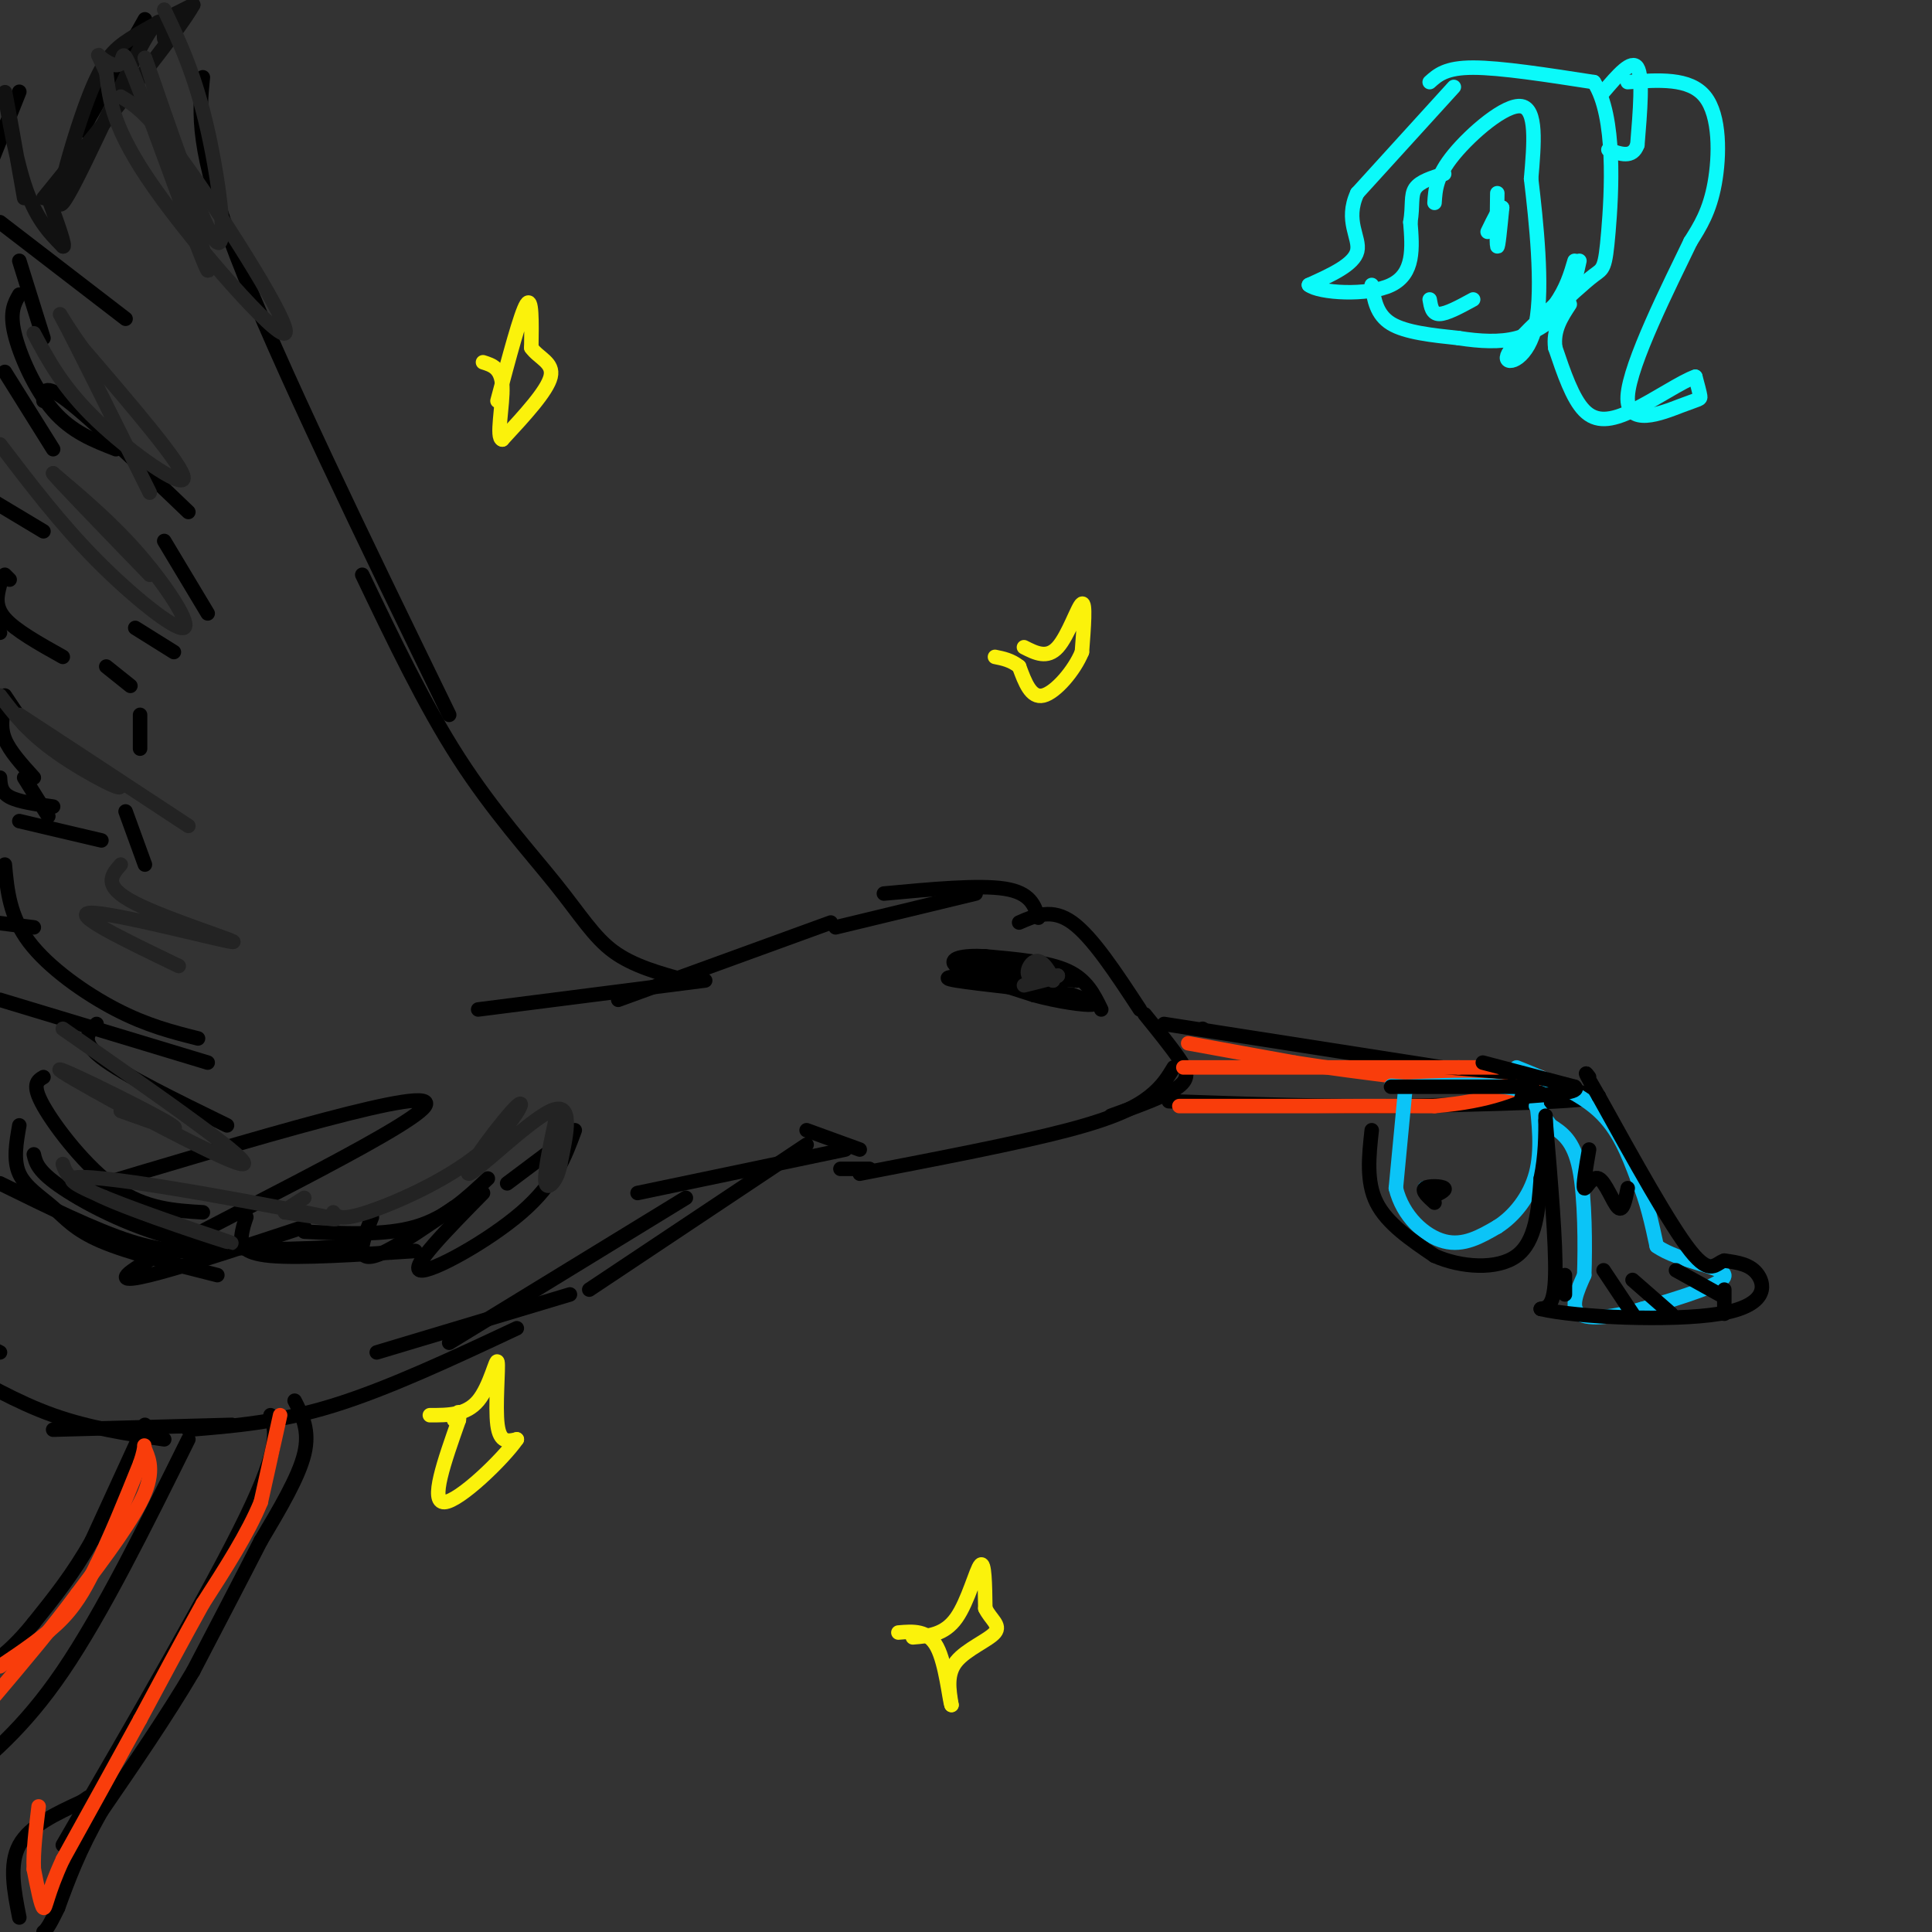 <svg viewBox='0 0 400 400' version='1.1' xmlns='http://www.w3.org/2000/svg' xmlns:xlink='http://www.w3.org/1999/xlink'><rect x="0" y="0" width="400" height="400" fill="#333333" stroke="none"/><g fill='none' stroke='#000000' stroke-width='3' stroke-linecap='round' stroke-linejoin='round'><path d='M173,192c0.000,0.000 29.000,-7.000 29,-7'/><path d='M183,185c9.833,-0.917 19.667,-1.833 25,-1c5.333,0.833 6.167,3.417 7,6'/><path d='M211,191c3.417,-1.500 6.833,-3.000 11,0c4.167,3.000 9.083,10.500 14,18'/><path d='M249,213c0.000,0.000 0.100,0.100 0.1,0.1'/><path d='M237,210c2.644,3.267 5.289,6.533 7,9c1.711,2.467 2.489,4.133 0,6c-2.489,1.867 -8.244,3.933 -14,6'/><path d='M243,221c-1.178,1.956 -2.356,3.911 -5,6c-2.644,2.089 -6.756,4.311 -17,7c-10.244,2.689 -26.622,5.844 -43,9'/><path d='M180,242c0.000,0.000 -6.000,0.000 -6,0'/><path d='M178,238c0.000,0.000 -11.000,-4.000 -11,-4'/><path d='M241,212c0.000,0.000 64.000,10.000 64,10'/><path d='M305,222c15.000,2.500 20.500,3.750 26,5'/><path d='M331,227c-2.500,1.167 -21.750,1.583 -41,2'/><path d='M290,229c-14.833,0.167 -31.417,-0.417 -48,-1'/><path d='M172,191c0.000,0.000 -44.000,16.000 -44,16'/><path d='M146,203c0.000,0.000 -47.000,6.000 -47,6'/><path d='M175,238c0.000,0.000 -43.000,9.000 -43,9'/><path d='M167,237c0.000,0.000 -45.000,30.000 -45,30'/><path d='M142,248c0.000,0.000 -49.000,30.000 -49,30'/><path d='M118,268c0.000,0.000 -40.000,12.000 -40,12'/><path d='M142,203c-5.458,-1.500 -10.917,-3.000 -15,-6c-4.083,-3.000 -6.792,-7.500 -12,-14c-5.208,-6.500 -12.917,-15.000 -20,-26c-7.083,-11.000 -13.542,-24.500 -20,-38'/><path d='M93,148c-17.750,-36.500 -35.500,-73.000 -44,-95c-8.500,-22.000 -7.750,-29.500 -7,-37'/><path d='M30,4c0.000,0.000 -13.000,23.000 -13,23'/><path d='M4,19c0.000,0.000 -6.000,15.000 -6,15'/><path d='M0,46c0.000,0.000 26.000,20.000 26,20'/><path d='M4,61c-1.022,1.778 -2.044,3.556 -1,8c1.044,4.444 4.156,11.556 8,16c3.844,4.444 8.422,6.222 13,8'/><path d='M1,119c0.000,0.000 1.000,1.000 1,1'/><path d='M-1,128c0.000,0.000 1.000,3.000 1,3'/><path d='M1,144c0.000,0.000 4.000,6.000 4,6'/><path d='M1,146c-0.500,2.250 -1.000,4.500 0,7c1.000,2.500 3.500,5.250 6,8'/><path d='M5,161c0.000,0.000 5.000,8.000 5,8'/><path d='M0,161c0.083,1.500 0.167,3.000 2,4c1.833,1.000 5.417,1.500 9,2'/><path d='M0,121c-0.583,2.250 -1.167,4.500 1,7c2.167,2.500 7.083,5.250 12,8'/><path d='M-1,104c0.000,0.000 10.000,6.000 10,6'/><path d='M1,77c0.000,0.000 10.000,16.000 10,16'/><path d='M4,54c0.000,0.000 5.000,16.000 5,16'/><path d='M4,170c0.000,0.000 17.000,4.000 17,4'/><path d='M-1,191c0.000,0.000 8.000,1.000 8,1'/><path d='M1,179c0.489,5.333 0.978,10.667 5,16c4.022,5.333 11.578,10.667 18,14c6.422,3.333 11.711,4.667 17,6'/><path d='M0,207c0.000,0.000 43.000,13.000 43,13'/><path d='M20,212c-1.750,1.750 -3.500,3.500 1,7c4.500,3.500 15.250,8.750 26,14'/><path d='M9,223c-1.267,0.756 -2.533,1.511 0,6c2.533,4.489 8.867,12.711 15,17c6.133,4.289 12.067,4.644 18,5'/><path d='M4,233c-0.637,3.601 -1.274,7.202 0,10c1.274,2.798 4.458,4.792 7,7c2.542,2.208 4.440,4.631 10,7c5.560,2.369 14.780,4.685 24,7'/><path d='M0,245c9.833,4.833 19.667,9.667 27,12c7.333,2.333 12.167,2.167 17,2'/><path d='M7,239c0.400,1.756 0.800,3.511 6,7c5.200,3.489 15.200,8.711 26,11c10.800,2.289 22.400,1.644 34,1'/><path d='M51,252c-0.422,1.222 -0.844,2.444 -1,4c-0.156,1.556 -0.044,3.444 6,4c6.044,0.556 18.022,-0.222 30,-1'/><path d='M77,252c-1.089,2.756 -2.178,5.511 -2,7c0.178,1.489 1.622,1.711 5,0c3.378,-1.711 8.689,-5.356 14,-9'/><path d='M107,275c-13.333,6.250 -26.667,12.500 -38,16c-11.333,3.500 -20.667,4.250 -30,5'/><path d='M48,295c0.000,0.000 -37.000,1.000 -37,1'/><path d='M34,298c-7.750,-1.167 -15.500,-2.333 -23,-5c-7.500,-2.667 -14.750,-6.833 -22,-11'/><path d='M0,280c0.000,0.000 -8.000,-4.000 -8,-4'/><path d='M56,293c1.083,3.083 2.167,6.167 -5,21c-7.167,14.833 -22.583,41.417 -38,68'/><path d='M61,290c1.583,3.083 3.167,6.167 2,11c-1.167,4.833 -5.083,11.417 -9,18'/><path d='M54,319c-3.833,7.500 -8.917,17.250 -14,27'/><path d='M40,346c-5.500,9.333 -12.250,19.167 -19,29'/><path d='M21,375c-4.667,8.167 -6.833,14.083 -9,20'/><path d='M12,395c-2.000,4.167 -2.500,4.583 -3,5'/><path d='M4,397c-1.083,-5.500 -2.167,-11.000 0,-15c2.167,-4.000 7.583,-6.500 13,-9'/><path d='M17,373c2.167,-1.500 1.083,-0.750 0,0'/><path d='M39,298c-8.917,18.000 -17.833,36.000 -26,48c-8.167,12.000 -15.583,18.000 -23,24'/><path d='M30,295c0.000,0.000 -11.000,24.000 -11,24'/><path d='M19,319c-3.833,6.833 -7.917,11.917 -12,17'/><path d='M7,336c-3.333,4.167 -5.667,6.083 -8,8'/><path d='M228,209c-1.500,-3.083 -3.000,-6.167 -7,-8c-4.000,-1.833 -10.500,-2.417 -17,-3'/><path d='M204,198c-4.689,-0.289 -7.911,0.489 -6,2c1.911,1.511 8.956,3.756 16,6'/><path d='M214,206c5.333,1.467 10.667,2.133 12,2c1.333,-0.133 -1.333,-1.067 -4,-2'/><path d='M222,206c-6.178,-0.933 -19.622,-2.267 -24,-3c-4.378,-0.733 0.311,-0.867 5,-1'/><path d='M203,202c4.167,0.000 12.083,0.500 20,1'/><path d='M223,203c-1.422,-0.511 -14.978,-2.289 -19,-3c-4.022,-0.711 1.489,-0.356 7,0'/><path d='M211,200c2.244,0.000 4.356,0.000 3,0c-1.356,0.000 -6.178,0.000 -11,0'/><path d='M203,200c-2.167,-0.167 -2.083,-0.583 -2,-1'/><path d='M63,255c8.333,0.417 16.667,0.833 23,-1c6.333,-1.833 10.667,-5.917 15,-10'/><path d='M100,247c-7.578,7.711 -15.156,15.422 -13,16c2.156,0.578 14.044,-5.978 21,-12c6.956,-6.022 8.978,-11.511 11,-17'/><path d='M113,239c0.000,0.000 -8.000,6.000 -8,6'/><path d='M63,254c-22.533,7.444 -45.067,14.889 -34,8c11.067,-6.889 55.733,-28.111 59,-33c3.267,-4.889 -34.867,6.556 -73,18'/><path d='M9,83c0.000,-1.917 0.000,-3.833 5,0c5.000,3.833 15.000,13.417 25,23'/><path d='M34,112c0.000,0.000 9.000,15.000 9,15'/><path d='M28,130c0.000,0.000 8.000,5.000 8,5'/><path d='M22,138c0.000,0.000 5.000,4.000 5,4'/><path d='M29,148c0.000,0.000 0.000,7.000 0,7'/><path d='M26,168c0.000,0.000 4.000,11.000 4,11'/></g>
<g fill='none' stroke='#F93D0B' stroke-width='3' stroke-linecap='round' stroke-linejoin='round'><path d='M246,216c0.000,0.000 22.000,4.000 22,4'/><path d='M268,220c7.333,1.167 14.667,2.083 22,3'/><path d='M290,223c7.333,0.833 14.667,1.417 22,2'/><path d='M312,225c4.000,0.333 3.000,0.167 2,0'/></g>
<g fill='none' stroke='#111111' stroke-width='3' stroke-linecap='round' stroke-linejoin='round'><path d='M34,8c-0.201,-3.322 -0.402,-6.644 -5,2c-4.598,8.644 -13.593,29.255 -16,32c-2.407,2.745 1.775,-12.376 5,-21c3.225,-8.624 5.493,-10.750 9,-13c3.507,-2.250 8.254,-4.625 13,-7'/><path d='M40,1c-3.000,5.500 -17.000,22.750 -31,40'/><path d='M5,41c-1.956,-11.111 -3.911,-22.222 -4,-22c-0.089,0.222 1.689,11.778 4,19c2.311,7.222 5.156,10.111 8,13'/><path d='M13,51c0.833,0.500 -1.083,-4.750 -3,-10'/></g>
<g fill='none' stroke='#232323' stroke-width='3' stroke-linecap='round' stroke-linejoin='round'><path d='M7,69c3.022,5.667 6.044,11.333 13,18c6.956,6.667 17.844,14.333 18,12c0.156,-2.333 -10.422,-14.667 -21,-27'/><path d='M17,72c-4.689,-6.600 -5.911,-9.600 -3,-4c2.911,5.600 9.956,19.800 17,34'/><path d='M0,92c6.256,8.214 12.512,16.429 20,24c7.488,7.571 16.208,14.500 18,14c1.792,-0.500 -3.345,-8.429 -9,-15c-5.655,-6.571 -11.827,-11.786 -18,-17'/><path d='M11,98c0.333,0.667 10.167,10.833 20,21'/><path d='M0,144c2.911,3.839 5.821,7.679 12,12c6.179,4.321 15.625,9.125 12,6c-3.625,-3.125 -20.321,-14.179 -20,-14c0.321,0.179 17.661,11.589 35,23'/><path d='M25,179c-1.964,2.232 -3.929,4.464 3,8c6.929,3.536 22.750,8.375 20,8c-2.750,-0.375 -24.071,-5.964 -29,-6c-4.929,-0.036 6.536,5.482 18,11'/><path d='M13,213c20.500,14.292 41.000,28.583 37,28c-4.000,-0.583 -32.500,-16.042 -37,-19c-4.500,-2.958 15.000,6.583 21,10c6.000,3.417 -1.500,0.708 -9,-2'/><path d='M13,241c0.686,2.026 1.372,4.051 11,8c9.628,3.949 28.199,9.821 23,8c-5.199,-1.821 -34.169,-11.337 -32,-13c2.169,-1.663 35.477,4.525 48,7c12.523,2.475 4.262,1.238 -4,0'/><path d='M59,251c0.000,-0.500 2.000,-1.750 4,-3'/><path d='M69,251c0.713,0.909 1.426,1.819 7,0c5.574,-1.819 16.007,-6.366 23,-12c6.993,-5.634 10.544,-12.356 8,-10c-2.544,2.356 -11.185,13.788 -10,14c1.185,0.212 12.196,-10.797 17,-13c4.804,-2.203 3.402,4.398 2,11'/><path d='M116,241c-0.444,3.178 -2.556,5.622 -3,4c-0.444,-1.622 0.778,-7.311 2,-13'/><path d='M215,200c0.000,0.000 3.000,3.000 3,3'/><path d='M218,203c-0.024,-0.619 -1.583,-3.667 -3,-4c-1.417,-0.333 -2.690,2.048 -2,3c0.690,0.952 3.345,0.476 6,0'/><path d='M219,202c-0.167,0.333 -3.583,1.167 -7,2'/><path d='M25,20c2.911,1.744 5.821,3.488 14,15c8.179,11.512 21.625,32.792 20,34c-1.625,1.208 -18.321,-17.655 -27,-30c-8.679,-12.345 -9.339,-18.173 -10,-24'/><path d='M22,15c-2.022,-4.551 -2.078,-3.929 -1,-3c1.078,0.929 3.289,2.167 4,1c0.711,-1.167 -0.078,-4.737 4,6c4.078,10.737 13.022,35.782 14,37c0.978,1.218 -6.011,-21.391 -13,-44'/><path d='M30,12c1.107,2.571 10.375,31.000 14,37c3.625,6.000 1.607,-10.429 -1,-22c-2.607,-11.571 -5.804,-18.286 -9,-25'/></g>
<g fill='none' stroke='#F93D0B' stroke-width='3' stroke-linecap='round' stroke-linejoin='round'><path d='M58,293c0.000,0.000 -4.000,18.000 -4,18'/><path d='M54,311c-2.667,6.500 -7.333,13.750 -12,21'/><path d='M42,332c-4.167,7.500 -8.583,15.750 -13,24'/><path d='M29,356c-4.833,8.833 -10.417,18.917 -16,29'/><path d='M13,385c-3.289,7.089 -3.511,10.311 -4,10c-0.489,-0.311 -1.244,-4.156 -2,-8'/><path d='M7,387c-0.167,-3.500 0.417,-8.250 1,-13'/><path d='M0,345c4.833,-3.250 9.667,-6.500 13,-10c3.333,-3.500 5.167,-7.250 7,-11'/><path d='M20,324c2.667,-5.333 5.833,-13.167 9,-21'/><path d='M29,303c1.452,-4.214 0.583,-4.250 1,-3c0.417,1.250 2.119,3.786 0,9c-2.119,5.214 -8.060,13.107 -14,21'/><path d='M16,330c-5.167,7.000 -11.083,14.000 -17,21'/><path d='M245,221c0.000,0.000 57.000,0.000 57,0'/><path d='M302,221c10.500,0.000 8.250,0.000 6,0'/><path d='M251,229c-5.333,0.000 -10.667,0.000 -3,0c7.667,0.000 28.333,0.000 49,0'/><path d='M297,229c11.833,-1.000 16.917,-3.500 22,-6'/></g>
<g fill='none' stroke='#0BC4F7' stroke-width='3' stroke-linecap='round' stroke-linejoin='round'><path d='M291,225c0.000,0.000 -2.000,21.000 -2,21'/><path d='M289,246c1.422,5.844 5.978,9.956 10,11c4.022,1.044 7.511,-0.978 11,-3'/><path d='M310,254c3.489,-2.200 6.711,-6.200 8,-11c1.289,-4.800 0.644,-10.400 0,-16'/><path d='M318,227c-4.500,-3.000 -15.750,-2.500 -27,-2'/><path d='M291,225c-4.667,-0.333 -2.833,-0.167 -1,0'/><path d='M295,246c0.000,0.000 0.100,0.100 0.1,0.1'/><path d='M295,246c0.000,0.000 0.100,0.100 0.1,0.1'/><path d='M314,221c6.417,2.583 12.833,5.167 17,9c4.167,3.833 6.083,8.917 8,14'/><path d='M339,244c2.000,4.667 3.000,9.333 4,14'/><path d='M343,258c4.489,3.200 13.711,4.200 14,6c0.289,1.800 -8.356,4.400 -17,7'/><path d='M340,271c-5.578,1.667 -11.022,2.333 -13,1c-1.978,-1.333 -0.489,-4.667 1,-8'/><path d='M328,264c0.200,-5.733 0.200,-16.067 -1,-22c-1.200,-5.933 -3.600,-7.467 -6,-9'/><path d='M321,233c-1.500,-2.167 -2.250,-3.083 -3,-4'/></g>
<g fill='none' stroke='#000000' stroke-width='3' stroke-linecap='round' stroke-linejoin='round'><path d='M307,220c0.000,0.000 19.000,5.000 19,5'/><path d='M326,225c1.500,1.167 -4.250,1.583 -10,2'/><path d='M316,227c-1.667,0.333 -0.833,0.167 0,0'/><path d='M288,225c0.000,0.000 26.000,0.000 26,0'/><path d='M314,225c4.667,0.000 3.333,0.000 2,0'/><path d='M284,234c-0.583,5.333 -1.167,10.667 1,15c2.167,4.333 7.083,7.667 12,11'/><path d='M297,260c5.422,2.422 12.978,2.978 17,0c4.022,-2.978 4.511,-9.489 5,-16'/><path d='M319,244c1.000,-4.833 1.000,-8.917 1,-13'/><path d='M320,232c1.083,12.750 2.167,25.500 2,32c-0.167,6.500 -1.583,6.750 -3,7'/><path d='M319,271c7.345,1.750 27.208,2.625 37,1c9.792,-1.625 9.512,-5.750 8,-8c-1.512,-2.250 -4.256,-2.625 -7,-3'/><path d='M357,261c-1.800,0.511 -2.800,3.289 -7,-2c-4.200,-5.289 -11.600,-18.644 -19,-32'/><path d='M331,227c-3.500,-6.000 -2.750,-5.000 -2,-4'/><path d='M297,249c-1.356,-1.222 -2.711,-2.444 -2,-3c0.711,-0.556 3.489,-0.444 4,0c0.511,0.444 -1.244,1.222 -3,2'/><path d='M329,238c-0.655,3.810 -1.310,7.619 -1,8c0.310,0.381 1.583,-2.667 3,-2c1.417,0.667 2.976,5.048 4,6c1.024,0.952 1.512,-1.524 2,-4'/><path d='M324,264c0.000,0.000 0.000,4.000 0,4'/><path d='M332,263c0.000,0.000 6.000,9.000 6,9'/><path d='M338,265c0.000,0.000 8.000,7.000 8,7'/><path d='M347,263c0.000,0.000 9.000,5.000 9,5'/><path d='M357,267c0.000,0.000 0.000,5.000 0,5'/></g>
<g fill='none' stroke='#0BFAFA' stroke-width='3' stroke-linecap='round' stroke-linejoin='round'><path d='M301,18c0.000,0.000 -20.000,22.000 -20,22'/><path d='M281,40c-2.667,5.778 0.667,9.222 0,12c-0.667,2.778 -5.333,4.889 -10,7'/><path d='M271,59c2.044,1.667 12.156,2.333 17,0c4.844,-2.333 4.422,-7.667 4,-13'/><path d='M292,46c0.578,-3.444 0.022,-5.556 1,-7c0.978,-1.444 3.489,-2.222 6,-3'/><path d='M284,59c0.500,3.083 1.000,6.167 4,8c3.000,1.833 8.500,2.417 14,3'/><path d='M302,70c4.444,0.689 8.556,0.911 12,0c3.444,-0.911 6.222,-2.956 9,-5'/><path d='M323,65c2.167,-2.667 3.083,-6.833 4,-11'/><path d='M297,42c0.178,-2.778 0.356,-5.556 4,-10c3.644,-4.444 10.756,-10.556 14,-10c3.244,0.556 2.622,7.778 2,15'/><path d='M317,37c1.012,8.560 2.542,22.458 1,30c-1.542,7.542 -6.155,8.726 -6,7c0.155,-1.726 5.077,-6.363 10,-11'/><path d='M322,63c2.333,-3.333 3.167,-6.167 4,-9'/><path d='M310,40c-0.083,5.250 -0.167,10.500 0,11c0.167,0.500 0.583,-3.750 1,-8'/><path d='M311,43c-0.333,-0.500 -1.667,2.250 -3,5'/><path d='M296,62c0.250,1.500 0.500,3.000 2,3c1.500,0.000 4.250,-1.500 7,-3'/><path d='M296,17c1.667,-1.500 3.333,-3.000 9,-3c5.667,0.000 15.333,1.500 25,3'/><path d='M330,17c4.619,7.036 3.667,23.125 3,31c-0.667,7.875 -1.048,7.536 -3,9c-1.952,1.464 -5.476,4.732 -9,8'/><path d='M332,19c2.917,-3.417 5.833,-6.833 7,-5c1.167,1.833 0.583,8.917 0,16'/><path d='M339,30c-1.000,2.833 -3.500,1.917 -6,1'/><path d='M337,17c6.422,-0.467 12.844,-0.933 16,3c3.156,3.933 3.044,12.267 2,18c-1.044,5.733 -3.022,8.867 -5,12'/><path d='M350,50c-4.317,8.963 -12.611,25.372 -13,32c-0.389,6.628 7.126,3.477 11,2c3.874,-1.477 4.107,-1.279 4,-2c-0.107,-0.721 -0.553,-2.360 -1,-4'/><path d='M351,78c-2.571,0.810 -8.500,4.833 -13,7c-4.500,2.167 -7.571,2.476 -10,0c-2.429,-2.476 -4.214,-7.738 -6,-13'/><path d='M322,72c-0.500,-3.667 1.250,-6.333 3,-9'/></g>
<g fill='none' stroke='#FBF20B' stroke-width='3' stroke-linecap='round' stroke-linejoin='round'><path d='M212,134c2.400,1.222 4.800,2.444 7,0c2.200,-2.444 4.200,-8.556 5,-9c0.800,-0.444 0.400,4.778 0,10'/><path d='M224,135c-1.556,3.822 -5.444,8.378 -8,9c-2.556,0.622 -3.778,-2.689 -5,-6'/><path d='M211,138c-1.667,-1.333 -3.333,-1.667 -5,-2'/><path d='M189,339c3.267,-0.267 6.533,-0.533 9,-4c2.467,-3.467 4.133,-10.133 5,-11c0.867,-0.867 0.933,4.067 1,9'/><path d='M204,333c1.071,2.274 3.250,3.458 2,5c-1.250,1.542 -5.929,3.440 -8,6c-2.071,2.560 -1.536,5.780 -1,9'/><path d='M197,353c-0.467,-1.133 -1.133,-8.467 -3,-12c-1.867,-3.533 -4.933,-3.267 -8,-3'/><path d='M89,293c3.750,0.006 7.500,0.012 10,-3c2.500,-3.012 3.750,-9.042 4,-8c0.250,1.042 -0.500,9.155 0,13c0.500,3.845 2.250,3.423 4,3'/><path d='M107,298c-2.844,4.111 -11.956,12.889 -15,13c-3.044,0.111 -0.022,-8.444 3,-17'/><path d='M95,294c0.333,-2.833 -0.333,-1.417 -1,0'/><path d='M103,83c2.417,-9.083 4.833,-18.167 6,-20c1.167,-1.833 1.083,3.583 1,9'/><path d='M110,72c1.489,2.156 4.711,3.044 4,6c-0.711,2.956 -5.356,7.978 -10,13'/><path d='M104,91c-1.378,-0.200 0.178,-7.200 0,-11c-0.178,-3.800 -2.089,-4.400 -4,-5'/></g>
</svg>